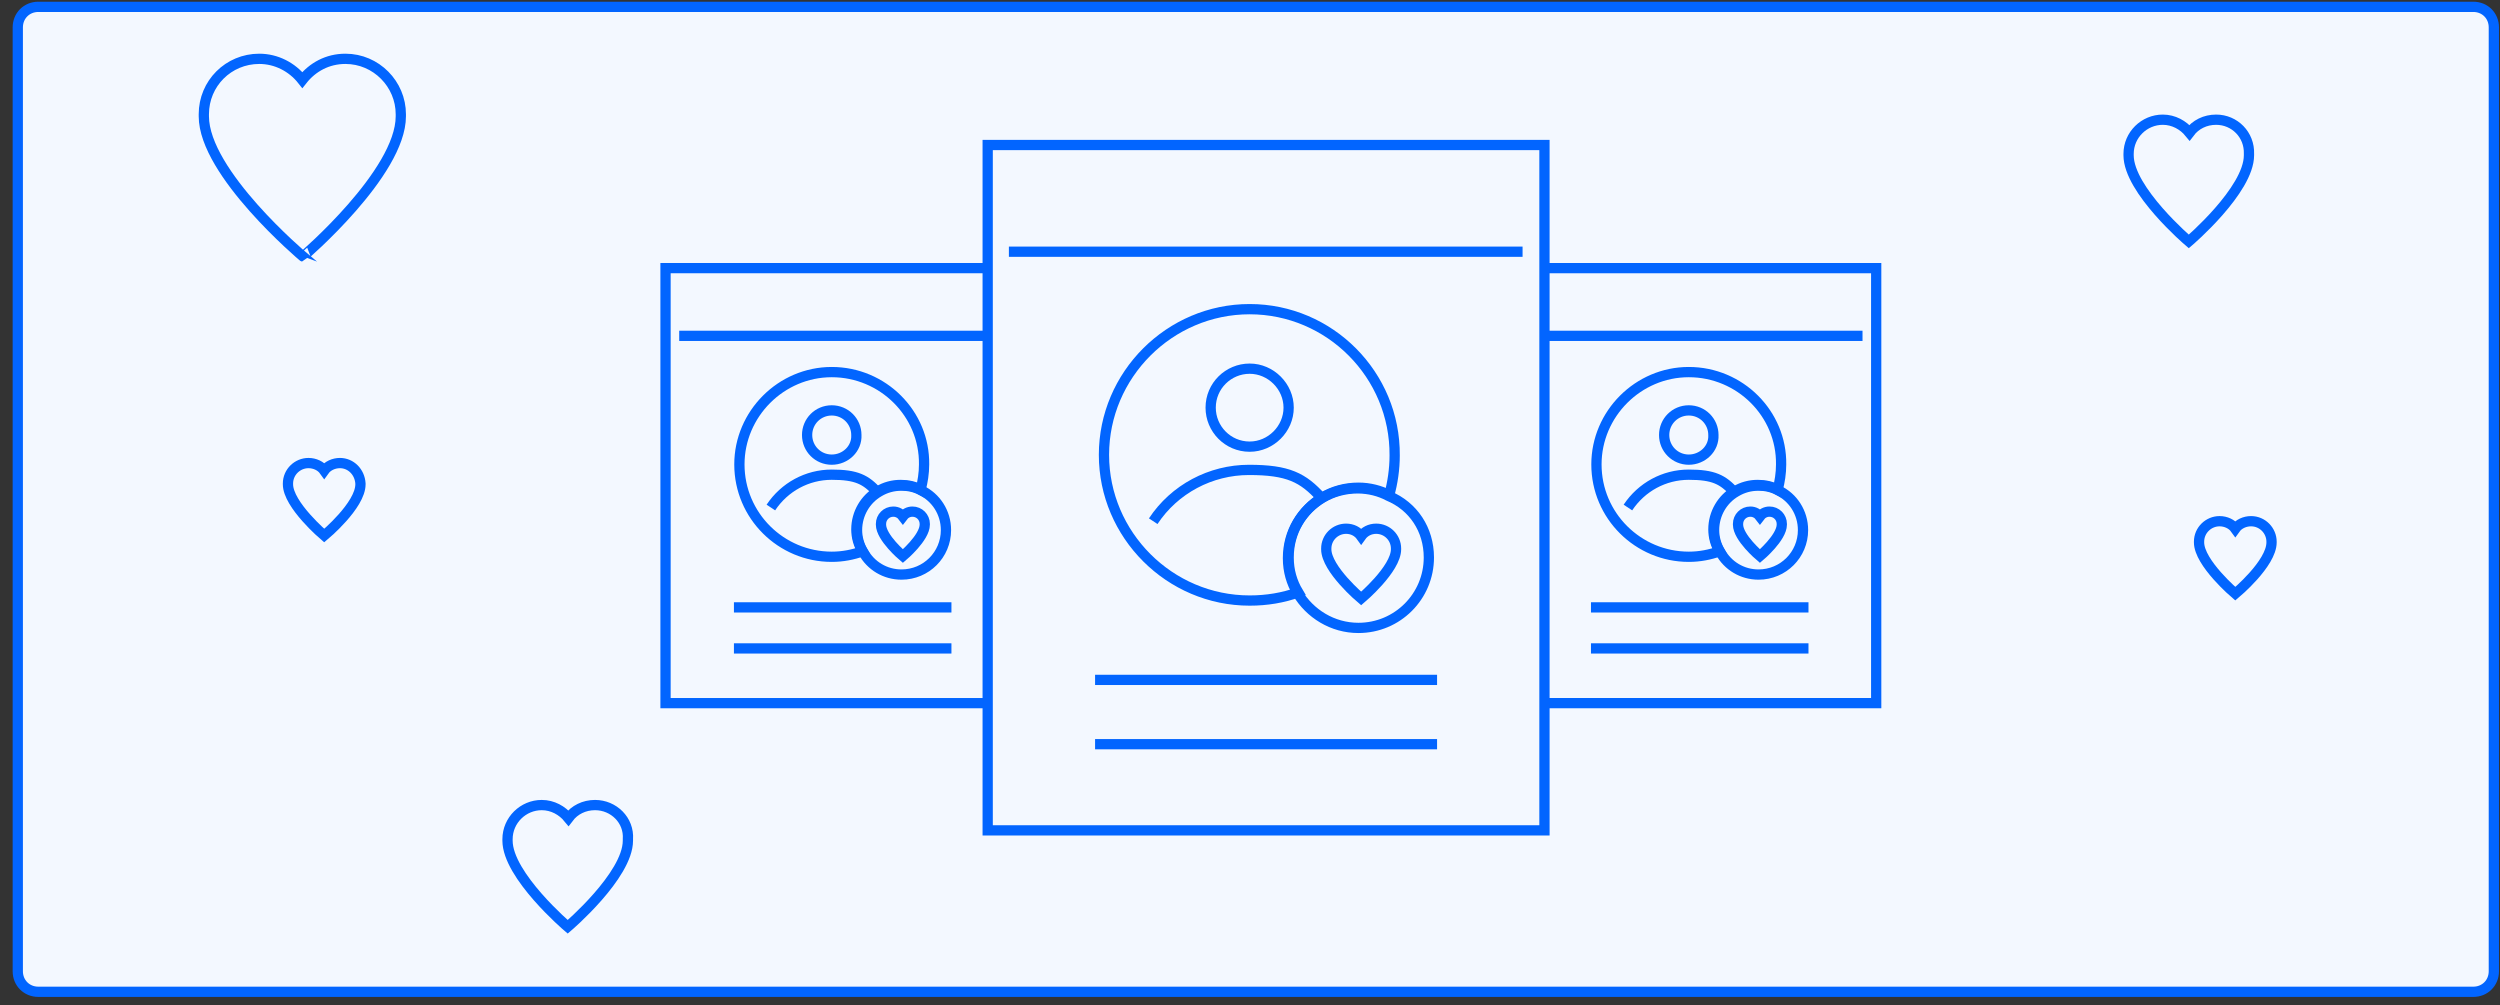 <?xml version="1.0" encoding="utf-8"?>
<!-- Generator: Adobe Illustrator 22.1.0, SVG Export Plug-In . SVG Version: 6.00 Build 0)  -->
<svg version="1.1" id="Layer_1" xmlns="http://www.w3.org/2000/svg" xmlns:xlink="http://www.w3.org/1999/xlink" x="0px" y="0px"
	 width="365.5px" height="147px" viewBox="0 0 365.5 147" style="enable-background:new 0 0 365.5 147;" xml:space="preserve">
<rect x="0" y="0" width="365.5" height="147" fill="#333333" stroke="none"/>
<style type="text/css">
	.st0{fill:#F3F8FF;stroke:#0265FF;stroke-width:1.5;stroke-miterlimit:10;}
	.st1{fill:none;stroke:#0265FF;stroke-width:1.5;stroke-miterlimit:10;}
</style>
<path class="st0" d="M5.6,1h356c1.7,0,3,1.3,3,3v138c0,1.7-1.3,3-3,3H5.6c-1.7,0-3-1.3-3-3V4C2.6,2.3,3.9,1,5.6,1z"/>
<g>
	<g>
		<line class="st1" x1="222.6" y1="36.8" x2="147.5" y2="36.8"/>
	</g>
	<g>
		<line class="st1" x1="210.1" y1="99.4" x2="160.1" y2="99.4"/>
	</g>
	<g>
		<line class="st1" x1="210.1" y1="108.8" x2="160.1" y2="108.8"/>
	</g>
	<g>
		<g>
			<path class="st1" d="M225.8,21.2h-81.4v100.2h81.4L225.8,21.2L225.8,21.2z"/>
		</g>
	</g>
	<g>
		<g>
			<g>
				<g>
					<path class="st1" d="M193.2,72.8c-2.7-3-4.9-4.1-10.6-4.1c-5.6,0-10.9,2.8-14,7.5"/>
					<path class="st1" d="M208.9,81.5c0,5.7-4.6,10.3-10.3,10.3c-3.8,0-7.1-2.1-8.9-5.1c-0.9-1.5-1.4-3.2-1.4-5.1c0-3.8,2-7,5-8.8
						c1.5-0.9,3.3-1.4,5.2-1.4c1.6,0,3.2,0.4,4.5,1.1C206.6,74,208.9,77.4,208.9,81.5z"/>
				</g>
			</g>
			<g>
				<path class="st1" d="M182.7,65.3c-3.2,0-5.7-2.6-5.7-5.7c0-3.2,2.6-5.7,5.7-5.7c3.1,0,5.7,2.6,5.7,5.7
					C188.4,62.7,185.8,65.3,182.7,65.3z"/>
			</g>
			<g>
				<path class="st1" d="M182.7,45.2c-11.7,0-21.3,9.6-21.3,21.3s9.6,21.3,21.3,21.3c2.5,0,4.9-0.4,7.1-1.2
					c-0.9-1.5-1.4-3.2-1.4-5.1c0-3.8,2-7,5-8.8c1.5-0.9,3.3-1.4,5.2-1.4c1.6,0,3.2,0.4,4.5,1.1c0.5-1.8,0.8-3.8,0.8-5.8
					C204,54.8,194.4,45.2,182.7,45.2z"/>
			</g>
		</g>
	</g>
	<path class="st1" d="M201.2,77.3c-0.9,0-1.7,0.4-2.2,1.1c-0.5-0.7-1.3-1.1-2.2-1.1c-1.6,0-2.9,1.3-2.9,2.9v0.1l0,0
		c0,2.9,5.1,7.2,5.1,7.2s5.1-4.3,5.1-7.2l0,0v-0.1C204.1,78.6,202.8,77.3,201.2,77.3L201.2,77.3z"/>
</g>
<g>
	<g>
		<line class="st1" x1="144.4" y1="49.1" x2="99.3" y2="49.1"/>
	</g>
	<g>
		<line class="st1" x1="139.1" y1="88.8" x2="107.3" y2="88.8"/>
	</g>
	<g>
		<line class="st1" x1="139.1" y1="94.8" x2="107.3" y2="94.8"/>
	</g>
	<g>
		<g>
			<path class="st1" d="M144.4,102.8H97.3V39.2h47.1"/>
		</g>
	</g>
	<g>
		<g>
			<g>
				<g>
					<path class="st1" d="M128.3,72c-1.7-1.9-3.1-2.6-6.7-2.6s-6.9,1.8-8.9,4.8"/>
					<path class="st1" d="M138.3,77.5c0,3.6-2.9,6.5-6.5,6.5c-2.4,0-4.5-1.3-5.6-3.3c-0.6-1-0.9-2.1-0.9-3.2c0-2.4,1.3-4.5,3.2-5.6
						c1-0.6,2.1-0.9,3.3-0.9c1,0,2,0.2,2.9,0.7C136.8,72.7,138.3,74.9,138.3,77.5z"/>
				</g>
			</g>
			<g>
				<path class="st1" d="M121.6,67.2c-2,0-3.6-1.6-3.6-3.6s1.6-3.6,3.6-3.6s3.6,1.6,3.6,3.6C125.3,65.6,123.6,67.2,121.6,67.2z"/>
			</g>
			<g>
				<path class="st1" d="M121.6,54.4c-7.4,0-13.5,6.1-13.5,13.5c0,7.5,6.1,13.5,13.5,13.5c1.6,0,3.1-0.3,4.5-0.8
					c-0.6-1-0.9-2.1-0.9-3.2c0-2.4,1.3-4.5,3.2-5.6c1-0.6,2.1-0.9,3.3-0.9c1,0,2,0.2,2.9,0.7c0.3-1.2,0.5-2.4,0.5-3.7
					C135.2,60.5,129.1,54.4,121.6,54.4z"/>
			</g>
		</g>
	</g>
	<path class="st1" d="M133.4,74.8c-0.6,0-1.1,0.3-1.4,0.7c-0.3-0.4-0.8-0.7-1.4-0.7c-1,0-1.8,0.8-1.8,1.8c0,0,0,0,0,0.1l0,0
		c0,1.9,3.2,4.6,3.2,4.6s3.2-2.7,3.2-4.6l0,0c0,0,0,0,0-0.1C135.2,75.6,134.4,74.8,133.4,74.8L133.4,74.8z"/>
	<path class="st1" d="M324,17.5c-1.6,0-3,0.7-3.9,1.9c-0.9-1.1-2.3-1.9-3.9-1.9c-2.7,0-5,2.2-5,5c0,0.1,0,0.1,0,0.2l0,0
		c0,5.1,8.8,12.6,8.8,12.6s8.8-7.5,8.8-12.6l0,0c0-0.1,0-0.1,0-0.2C328.9,19.7,326.7,17.5,324,17.5L324,17.5z"/>
	<path class="st1" d="M87,117.7c-1.6,0-3,0.7-3.9,1.9c-0.9-1.1-2.3-1.9-3.9-1.9c-2.7,0-5,2.2-5,5c0,0.1,0,0.1,0,0.2l0,0
		c0,5.1,8.8,12.6,8.8,12.6s8.8-7.5,8.8-12.6l0,0c0-0.1,0-0.1,0-0.2C92,119.9,89.7,117.7,87,117.7L87,117.7z"/>
	<path class="st1" d="M50.5,8.6c-2.6,0-4.8,1.2-6.3,3.1c-1.5-1.9-3.8-3.1-6.3-3.1c-4.5,0-8.1,3.6-8.1,8.1c0,0.1,0,0.2,0,0.3l0,0
		c0,8.3,14.5,20.5,14.5,20.5S58.6,25.3,58.6,17l0,0c0-0.1,0-0.2,0-0.3C58.6,12.3,55,8.6,50.5,8.6L50.5,8.6z"/>
	<path class="st1" d="M49.7,67.7c-0.9,0-1.8,0.4-2.3,1.1c-0.5-0.7-1.4-1.1-2.3-1.1c-1.6,0-3,1.3-3,3v0.1l0,0c0,3,5.3,7.5,5.3,7.5
		s5.3-4.4,5.3-7.5l0,0v-0.1C52.6,69,51.3,67.7,49.7,67.7L49.7,67.7z"/>
	<path class="st1" d="M329.1,76.2c-0.9,0-1.8,0.4-2.3,1.1c-0.5-0.7-1.4-1.1-2.3-1.1c-1.6,0-3,1.3-3,3v0.1l0,0c0,3,5.3,7.5,5.3,7.5
		s5.3-4.4,5.3-7.5l0,0v-0.1C332.1,77.6,330.8,76.2,329.1,76.2L329.1,76.2z"/>
</g>
<g>
	<g>
		<line class="st1" x1="272.3" y1="49.1" x2="225.8" y2="49.1"/>
	</g>
	<g>
		<line class="st1" x1="264.4" y1="88.8" x2="232.6" y2="88.8"/>
	</g>
	<g>
		<line class="st1" x1="264.4" y1="94.8" x2="232.6" y2="94.8"/>
	</g>
	<g>
		<g>
			<path class="st1" d="M225.8,102.8h48.5V39.2h-48.5"/>
		</g>
	</g>
	<g>
		<g>
			<g>
				<g>
					<path class="st1" d="M253.6,72c-1.7-1.9-3.1-2.6-6.7-2.6c-3.6,0-6.9,1.8-8.9,4.8"/>
					<path class="st1" d="M263.6,77.5c0,3.6-2.9,6.5-6.5,6.5c-2.4,0-4.5-1.3-5.6-3.3c-0.6-1-0.9-2.1-0.9-3.2c0-2.4,1.3-4.5,3.2-5.6
						c1-0.6,2.1-0.9,3.3-0.9c1,0,2,0.2,2.9,0.7C262.1,72.7,263.6,74.9,263.6,77.5z"/>
				</g>
			</g>
			<g>
				<path class="st1" d="M246.9,67.2c-2,0-3.6-1.6-3.6-3.6s1.6-3.6,3.6-3.6s3.6,1.6,3.6,3.6C250.6,65.6,248.9,67.2,246.9,67.2z"/>
			</g>
			<g>
				<path class="st1" d="M246.9,54.4c-7.4,0-13.5,6.1-13.5,13.5c0,7.5,6.1,13.5,13.5,13.5c1.6,0,3.1-0.3,4.5-0.8
					c-0.6-1-0.9-2.1-0.9-3.2c0-2.4,1.3-4.5,3.2-5.6c1-0.6,2.1-0.9,3.3-0.9c1,0,2,0.2,2.9,0.7c0.3-1.2,0.5-2.4,0.5-3.7
					C260.5,60.5,254.4,54.4,246.9,54.4z"/>
			</g>
		</g>
	</g>
	<path class="st1" d="M258.7,74.8c-0.6,0-1.1,0.3-1.4,0.7c-0.3-0.4-0.8-0.7-1.4-0.7c-1,0-1.8,0.8-1.8,1.8c0,0,0,0,0,0.1l0,0
		c0,1.9,3.2,4.6,3.2,4.6s3.2-2.7,3.2-4.6l0,0c0,0,0,0,0-0.1C260.5,75.6,259.7,74.8,258.7,74.8L258.7,74.8z"/>
</g>
</svg>

